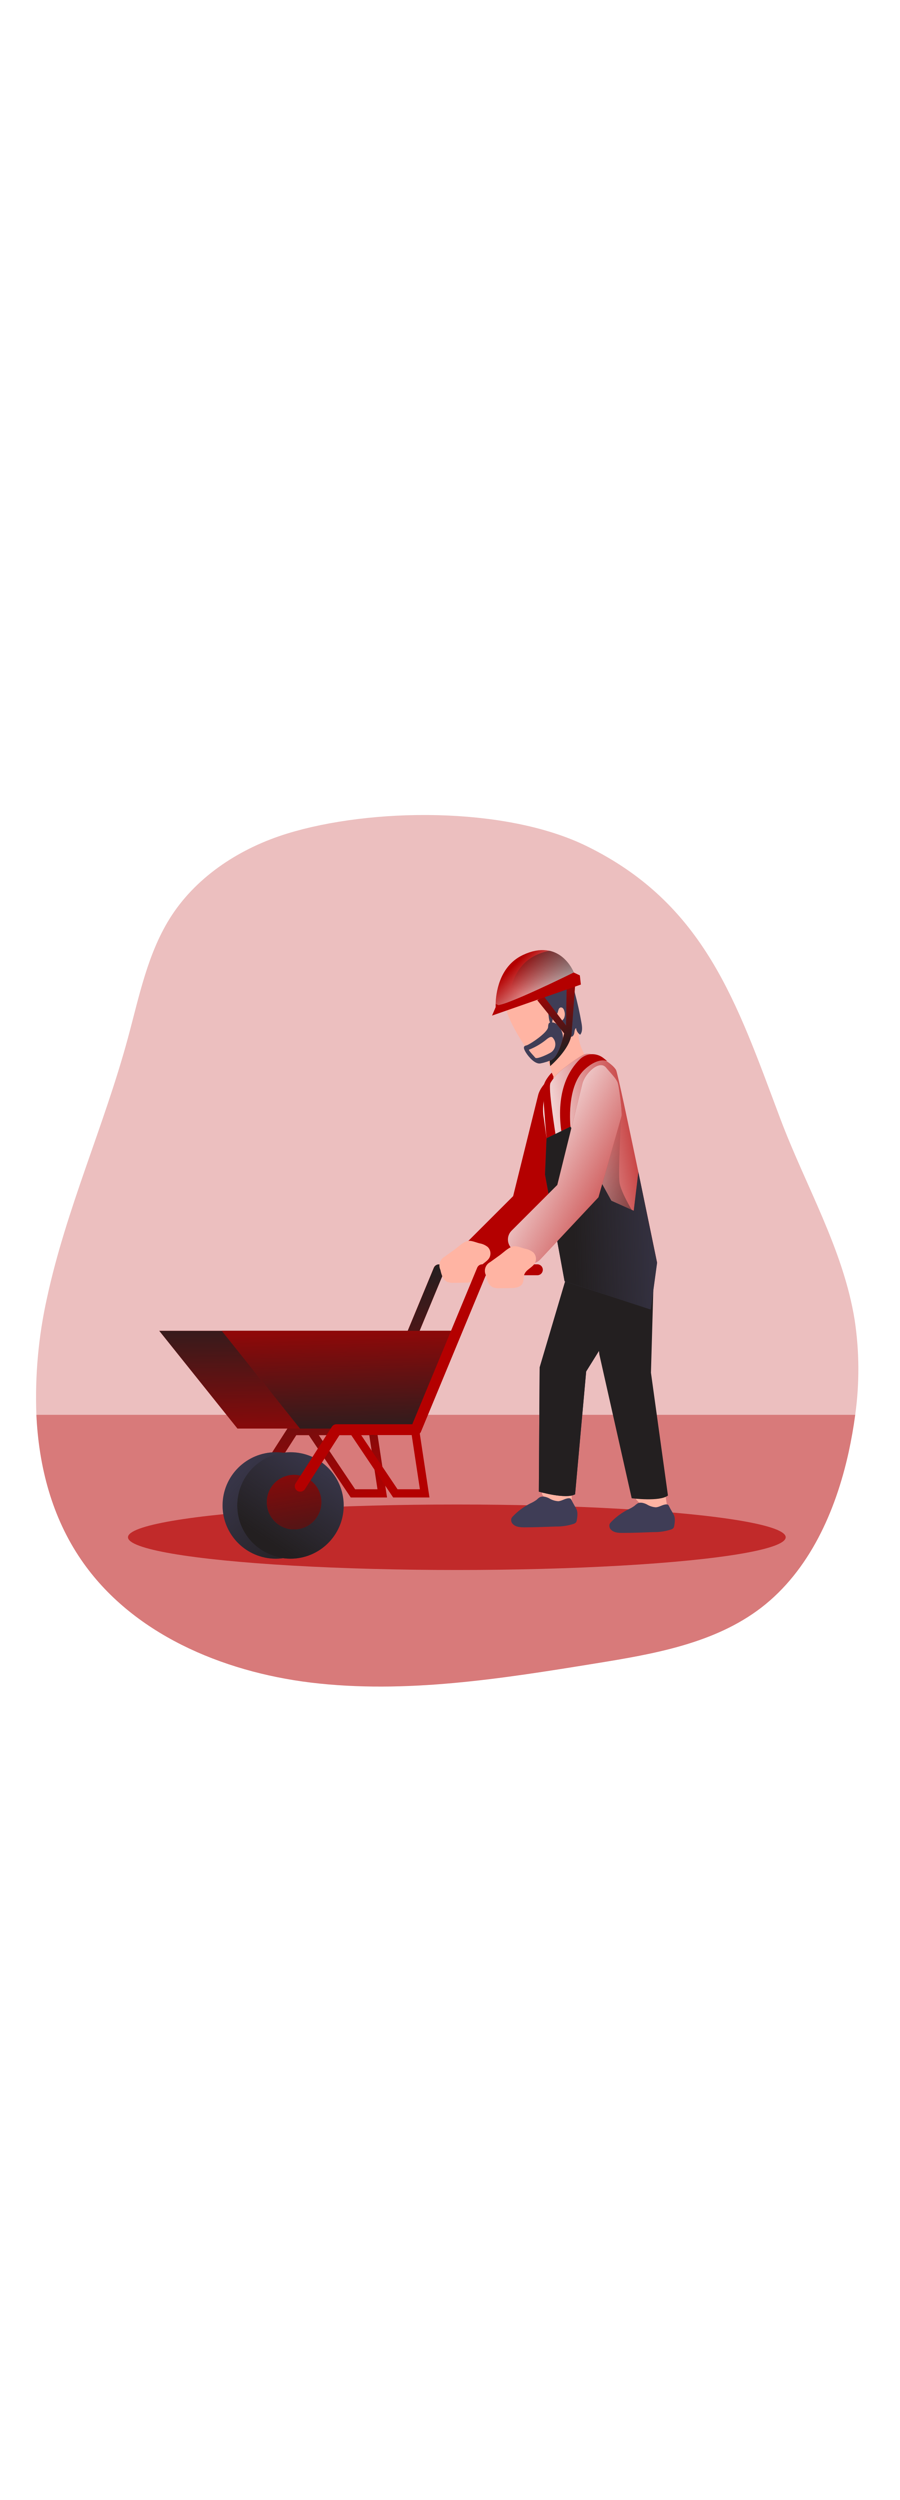 <?xml version="1.0" encoding="UTF-8"?>
<svg xmlns="http://www.w3.org/2000/svg" xmlns:xlink="http://www.w3.org/1999/xlink" id="_0368_construction_worker" viewBox="0 0 500 500" data-imageid="construction-worker-9" class="illustrations_image" style="width: 180px;">
  <defs>
    <style>.cls-1_construction-worker-9{fill:url(#linear-gradient);}.cls-1_construction-worker-9,.cls-2_construction-worker-9,.cls-3_construction-worker-9,.cls-4_construction-worker-9,.cls-5_construction-worker-9,.cls-6_construction-worker-9,.cls-7_construction-worker-9,.cls-8_construction-worker-9,.cls-9_construction-worker-9,.cls-10_construction-worker-9,.cls-11_construction-worker-9,.cls-12_construction-worker-9,.cls-13_construction-worker-9,.cls-14_construction-worker-9,.cls-15_construction-worker-9,.cls-16_construction-worker-9,.cls-17_construction-worker-9,.cls-18_construction-worker-9,.cls-19_construction-worker-9,.cls-20_construction-worker-9,.cls-21_construction-worker-9,.cls-22_construction-worker-9{stroke-width:0px;}.cls-2_construction-worker-9{fill:url(#linear-gradient-11-construction-worker-9);}.cls-3_construction-worker-9{fill:url(#linear-gradient-12-construction-worker-9);}.cls-4_construction-worker-9{fill:url(#linear-gradient-13-construction-worker-9);}.cls-5_construction-worker-9{fill:url(#linear-gradient-10-construction-worker-9);}.cls-6_construction-worker-9{fill:url(#linear-gradient-15-construction-worker-9);}.cls-7_construction-worker-9{fill:url(#linear-gradient-14-construction-worker-9);}.cls-8_construction-worker-9{opacity:.36;}.cls-8_construction-worker-9,.cls-9_construction-worker-9,.cls-21_construction-worker-9,.cls-22_construction-worker-9{fill:#68e1fd;}.cls-8_construction-worker-9,.cls-9_construction-worker-9,.cls-22_construction-worker-9{isolation:isolate;}.cls-9_construction-worker-9{opacity:.66;}.cls-10_construction-worker-9{fill:url(#linear-gradient-4-construction-worker-9);}.cls-11_construction-worker-9{fill:url(#linear-gradient-2-construction-worker-9);}.cls-12_construction-worker-9{fill:url(#linear-gradient-3-construction-worker-9);}.cls-13_construction-worker-9{fill:url(#linear-gradient-8-construction-worker-9);}.cls-14_construction-worker-9{fill:url(#linear-gradient-9-construction-worker-9);}.cls-15_construction-worker-9{fill:url(#linear-gradient-7-construction-worker-9);}.cls-16_construction-worker-9{fill:url(#linear-gradient-5-construction-worker-9);}.cls-17_construction-worker-9{fill:url(#linear-gradient-6-construction-worker-9);}.cls-18_construction-worker-9{fill:#3f3d56;}.cls-19_construction-worker-9{fill:#231f20;}.cls-20_construction-worker-9{fill:#ffb4a3;}.cls-22_construction-worker-9{opacity:.25;}</style>
    <linearGradient id="linear-gradient-construction-worker-9" x1="831.87" y1="2003.9" x2="789.44" y2="2060.04" gradientTransform="translate(-515.73 2248.65) scale(1 -1)" gradientUnits="userSpaceOnUse">
      <stop offset="0" stop-color="#fff" stop-opacity="0"></stop>
      <stop offset="1" stop-color="#fff"></stop>
    </linearGradient>
    <linearGradient id="linear-gradient-2-construction-worker-9" x1="741.12" y1="1863.94" x2="710.96" y2="1977.96" gradientTransform="translate(-515.73 2248.65) scale(1 -1)" gradientUnits="userSpaceOnUse">
      <stop offset="0" stop-color="#231f20" stop-opacity="0"></stop>
      <stop offset="1" stop-color="#231f20"></stop>
    </linearGradient>
    <linearGradient id="linear-gradient-3-construction-worker-9" x1="721.73" y1="1898.28" x2="724.56" y2="1894.9" xlink:href="#linear-gradient-2-construction-worker-9"></linearGradient>
    <linearGradient id="linear-gradient-4-construction-worker-9" x1="644.33" y1="1867.8" x2="643.04" y2="1965.93" gradientTransform="translate(-471 2246.87) scale(1 -1)" xlink:href="#linear-gradient-2-construction-worker-9"></linearGradient>
    <linearGradient id="linear-gradient-5-construction-worker-9" x1="660.03" y1="1973.28" x2="662.17" y2="1890.58" gradientTransform="translate(-471 2246.87) scale(1 -1)" xlink:href="#linear-gradient-2-construction-worker-9"></linearGradient>
    <linearGradient id="linear-gradient-6-construction-worker-9" x1="589.46" y1="1888.45" x2="646.46" y2="1833.6" gradientTransform="translate(-471 2246.87) scale(1 -1)" xlink:href="#linear-gradient-2-construction-worker-9"></linearGradient>
    <linearGradient id="linear-gradient-7-construction-worker-9" x1="658.4" y1="1893.78" x2="619.27" y2="1835.49" gradientTransform="translate(-471 2246.87) scale(1 -1)" xlink:href="#linear-gradient-2-construction-worker-9"></linearGradient>
    <linearGradient id="linear-gradient-8-construction-worker-9" x1="626.85" y1="1901.67" x2="642" y2="1811.38" gradientTransform="translate(-471 2246.87) scale(1 -1)" xlink:href="#linear-gradient-2-construction-worker-9"></linearGradient>
    <linearGradient id="linear-gradient-9-construction-worker-9" x1="889.64" y1="2051.69" x2="815.92" y2="2039.13" xlink:href="#linear-gradient-construction-worker-9"></linearGradient>
    <linearGradient id="linear-gradient-10-construction-worker-9" x1="328.84" y1="190.13" x2="398.56" y2="251.38" gradientTransform="matrix(1,0,0,1,0,0)" xlink:href="#linear-gradient-2-construction-worker-9"></linearGradient>
    <linearGradient id="linear-gradient-11-construction-worker-9" x1="864.22" y1="2016.7" x2="789.37" y2="2013.84" gradientTransform="translate(-471 2246.87) scale(1 -1)" xlink:href="#linear-gradient-2-construction-worker-9"></linearGradient>
    <linearGradient id="linear-gradient-12-construction-worker-9" x1="886.83" y1="2015.89" x2="797.69" y2="2063.03" xlink:href="#linear-gradient-construction-worker-9"></linearGradient>
    <linearGradient id="linear-gradient-13-construction-worker-9" x1="818.45" y1="2147.91" x2="833.34" y2="2110.85" xlink:href="#linear-gradient-2-construction-worker-9"></linearGradient>
    <linearGradient id="linear-gradient-14-construction-worker-9" x1="285.48" y1="91.68" x2="307.41" y2="113.83" gradientTransform="matrix(1,0,0,1,0,0)" xlink:href="#linear-gradient-construction-worker-9"></linearGradient>
    <linearGradient id="linear-gradient-15-construction-worker-9" x1="294.84" y1="110.31" x2="324.16" y2="58.41" gradientTransform="matrix(1,0,0,1,0,0)" xlink:href="#linear-gradient-2-construction-worker-9"></linearGradient>
  </defs>
  <g id="background_construction-worker-9">
    <path class="cls-22_construction-worker-9 targetColor" d="M475.12,341.51c-.92,6.95-2.16,13.91-3.67,20.86-7.25,32.85-21.81,65.66-48.47,86.22-25.92,19.92-59.65,25.77-91.93,31-52.43,8.51-105.7,17.04-158.42,10.67-49.37-6.04-99.58-27.23-127.6-68.31-16.16-23.64-23.49-51.65-24.82-80.44-.83-21.84,1.16-43.7,5.92-65.03,10.6-49.16,31.68-95.43,44.84-143.95,6.4-23.54,11.13-48.16,24.5-68.56,14.63-22.25,38.52-37.47,63.97-45.32,46.52-14.34,120.99-15.3,166.36,6.88,65.86,32.21,83.53,87.21,107.59,151.17,14.02,37.41,35.09,72.68,41.42,112.12,2.64,17.46,2.74,35.21.31,52.69Z" style="fill: rgb(180, 0, 0);"></path>
    <path class="cls-8_construction-worker-9 targetColor" d="M475.12,341.51c-.92,6.95-2.16,13.91-3.67,20.86-7.25,32.85-21.81,65.66-48.47,86.22-25.92,19.92-59.65,25.77-91.93,31-52.43,8.51-105.7,17.04-158.42,10.67-49.37-6.04-99.58-27.23-127.6-68.31-16.16-23.64-23.49-51.65-24.82-80.44h454.91Z" style="fill: rgb(180, 0, 0);"></path>
  </g>
  <g id="character_construction-worker-9">
    <ellipse class="cls-9_construction-worker-9 targetColor" cx="253.8" cy="409.53" rx="182.7" ry="18.19" style="fill: rgb(180, 0, 0);"></ellipse>
    <path class="cls-20_construction-worker-9" d="M317.55,384.13l.15,7.52c-3.02.78-6.18.85-9.23.18-4.41-1.17-7.36-6.31-7.36-6.31l.43-2.93,16.01,1.54Z"></path>
    <path class="cls-21_construction-worker-9 targetColor" d="M298.99,163.84l-13.91,56.19-25.42,25.41c-2.46,2.47-2.72,6.37-.6,9.14l4.69,6.12c2.63,3.43,7.55,4.08,10.98,1.45.34-.26.65-.54.94-.85l32.26-34.41,12.81-45.14c.38-1.96-1.39-17.05-2.29-18.86-1.21-2.57-3.84-5.02-6.29-8-3.7-4.59-11.75,3.21-13.17,8.96Z" style="fill: rgb(180, 0, 0);"></path>
    <path class="cls-1_construction-worker-9" d="M298.99,163.84l-13.91,56.19-25.42,25.41c-2.46,2.47-2.72,6.37-.6,9.14l4.69,6.12c2.63,3.43,7.55,4.08,10.98,1.45.34-.26.65-.54.94-.85l32.26-34.41,12.81-45.14c.38-1.96-1.39-17.05-2.29-18.86-1.21-2.57-3.84-5.02-6.29-8-3.7-4.59-11.75,3.21-13.17,8.96Z"></path>
    <polygon class="cls-21_construction-worker-9 targetColor" points="215.02 387.44 194.87 387.44 171.33 352.44 175.12 349.88 197.29 382.87 209.71 382.87 204.97 351.58 209.47 350.88 215.02 387.44" style="fill: rgb(180, 0, 0);"></polygon>
    <path class="cls-21_construction-worker-9 targetColor" d="M142.73,384.2c-.58,0-1.14-.16-1.63-.47-1.39-.91-1.81-2.76-.93-4.17l20.15-31.42c.56-.87,1.52-1.4,2.56-1.39h42.11l36.01-86.91c.47-1.13,1.56-1.86,2.78-1.88h30.51c1.68-.11,3.13,1.15,3.24,2.83.11,1.68-1.15,3.13-2.83,3.24-.14,0-.27,0-.41,0h-28.4l-36.01,86.91c-.46,1.13-1.56,1.87-2.78,1.88h-42.5l-19.25,30.04c-.59.87-1.58,1.37-2.63,1.34Z" style="fill: rgb(180, 0, 0);"></path>
    <path class="cls-11_construction-worker-9" d="M277.34,260.96c0,1.68-1.37,3.04-3.05,3.05h-28.4l-36.01,86.89c-.07.2-.18.39-.32.56l-.08-.56-4.52.68.18,1.21h-28.08l20.22,30.08h12.42l-4.56-30.08h1.93c1.01-.01,1.95-.54,2.49-1.39l5.48,36.05h-20.18l-23.32-34.66h-6.95l-19.23,30.03c-.56.87-1.53,1.39-2.56,1.39-.58,0-1.15-.17-1.64-.49-1.4-.9-1.81-2.76-.93-4.17l20.15-31.44c.56-.87,1.53-1.39,2.56-1.39h42.11l36.01-86.92c.47-1.12,1.57-1.85,2.78-1.86h30.46c1.68,0,3.04,1.36,3.05,3.03Z"></path>
    <path class="cls-20_construction-worker-9" d="M252.17,249.97l-5.15,3.71c-2.6,1.41-3.64,4.62-2.36,7.29.57,2.6,1.39,5.56,3.81,6.69,1.24.46,2.56.64,3.88.53l5.97-.08c2.53,0,5.56-.36,6.72-2.61.78-1.5.39-3.37.97-4.96,1.02-2.78,4.48-3.75,5.88-6.31,1.03-1.95.67-4.35-.89-5.91-1.34-1.08-2.93-1.8-4.63-2.07-2.07-.51-4.77-1.81-6.81-1.25-2.5.68-5.31,3.49-7.38,4.99Z"></path>
    <path class="cls-12_construction-worker-9" d="M209.57,351.49c-.54.85-1.48,1.38-2.49,1.39h-1.93l-.18-1.21,4.52-.68.08.5Z"></path>
    <polygon class="cls-21_construction-worker-9 targetColor" points="255.94 294.88 232.52 349.16 131.93 349.16 88.51 294.88 255.94 294.88" style="fill: rgb(180, 0, 0);"></polygon>
    <polygon class="cls-10_construction-worker-9" points="255.94 294.88 232.52 349.16 131.93 349.16 88.51 294.88 255.94 294.88"></polygon>
    <polygon class="cls-21_construction-worker-9 targetColor" points="255.94 294.88 232.52 349.16 166.65 349.16 123.22 294.88 255.94 294.88" style="fill: rgb(180, 0, 0);"></polygon>
    <polygon class="cls-16_construction-worker-9" points="255.94 294.88 232.52 349.16 166.65 349.16 123.22 294.88 255.94 294.88"></polygon>
    <circle class="cls-18_construction-worker-9" cx="153.22" cy="391.87" r="29.57"></circle>
    <circle class="cls-17_construction-worker-9" cx="153.22" cy="391.87" r="29.57"></circle>
    <circle class="cls-18_construction-worker-9" cx="161.37" cy="391.87" r="29.57"></circle>
    <circle class="cls-15_construction-worker-9" cx="161.37" cy="391.87" r="29.57"></circle>
    <circle class="cls-21_construction-worker-9 targetColor" cx="163.37" cy="390.02" r="15.15" style="fill: rgb(180, 0, 0);"></circle>
    <circle class="cls-13_construction-worker-9" cx="163.37" cy="390.02" r="15.15"></circle>
    <path class="cls-21_construction-worker-9 targetColor" d="M166.79,384.2c-.58,0-1.15-.16-1.64-.47-1.38-.92-1.79-2.76-.92-4.17l20.14-31.42c.57-.87,1.53-1.39,2.57-1.39h42.11l36.06-86.96c.46-1.13,1.56-1.87,2.78-1.88h30.43c1.68-.11,3.13,1.15,3.24,2.83.11,1.68-1.15,3.13-2.83,3.24-.14,0-.27,0-.41,0h-28.43l-36.01,86.91c-.47,1.13-1.56,1.86-2.78,1.88h-42.49l-19.23,30.04c-.57.88-1.55,1.4-2.6,1.39Z" style="fill: rgb(180, 0, 0);"></path>
    <path class="cls-20_construction-worker-9" d="M369.52,385.19l1.15,7.47c-2.91,1.12-6.05,1.53-9.15,1.21-4.55-.68-8.18-5.45-8.18-5.45v-2.96l16.17-.26Z"></path>
    <path class="cls-18_construction-worker-9" d="M317.8,254.45l-18,60.77-.45,68.98s15.13,4.38,20.15,1.47l6.15-68.24,36.81-59.12s-30.35-14.25-44.67-3.87Z"></path>
    <path class="cls-19_construction-worker-9" d="M317.8,254.45l-18,60.77-.45,68.98s15.13,4.38,20.15,1.47l6.15-68.24,36.81-59.12s-30.35-14.25-44.67-3.87Z"></path>
    <path class="cls-19_construction-worker-9" d="M327.25,253.49l5.72,54.49,17.97,79.88s15.7,2.07,20.14-1.53l-9.44-68.22,1.84-64.35s-23.92-12.66-36.21-.28Z"></path>
    <path class="cls-20_construction-worker-9" d="M294.84,141.5c4.88,7.02,7.79.68,9.35,3.55,2.25,4.47,3.61,9.33,4.01,14.32,0,0,15.66-7.59,19.29-13.31,0,0-6.38-9.35-6.02-15.45.36-6.11,2.35-16.3-3.78-22.78-6.13-6.48-15.91-12.22-26.92-8.86-13.04,3.92-16.49,12.92,4.09,42.53Z"></path>
    <path class="cls-18_construction-worker-9" d="M304.72,119.31c.24,1.96.35,4.09,1.59,5.56.71-1.25.45-3.12,1.21-4.17.31-.46,1.04-.72,1.39-1.17.46-.49.81-1.09,1-1.74.15-.5.24-1.02.43-1.5.17-.5.57-.9,1.07-1.07.52-.08,1.05.12,1.39.53.33.41.56.88.68,1.39.48,1.36.41,2.86-.19,4.17-.34.54-.78,1.02-1.29,1.39-.49.46-.91.99-1.27,1.56,1.4.15,2.63,1.01,3.27,2.27.71,1.18,1.1,2.55,1.78,3.74.27.61.82,1.06,1.47,1.21,1,.07,1.63-1.08,1.79-2.07s.21-2.14,1-2.78c.14,1.54.99,2.92,2.29,3.74,1.39-1.72,1.13-4.17.75-6.4-1-5.68-2.24-11.32-3.73-16.91-.29-1.72-1.1-3.32-2.31-4.58-.91-.71-1.99-1.19-3.13-1.39-3.98-.9-10.94-.36-12.29,4.48-1.15,4.12,2.56,9.62,3.09,13.74Z"></path>
    <path class="cls-21_construction-worker-9 targetColor" d="M302.08,176.61c-1.72-10.33,2.35-20.78,10.61-27.22,5.08-3.94,10.17-7.59,12.41-8.22,5.16-1.39,15.62,5.56,17.18,8.91,1.56,3.35,22.78,107,22.78,107,0,0-8.98,8.71-25.96,9.57-23.03,1.17-24.87-3.21-24.87-3.21l-12.14-86.84Z" style="fill: rgb(180, 0, 0);"></path>
    <path class="cls-14_construction-worker-9" d="M302.08,176.61c-1.72-10.33,2.35-20.78,10.61-27.22,5.08-3.94,10.17-7.59,12.41-8.22,5.16-1.39,15.62,5.56,17.18,8.91,1.56,3.35,22.78,107,22.78,107,0,0-8.98,8.71-25.96,9.57-23.03,1.17-24.87-3.21-24.87-3.21l-12.14-86.84Z"></path>
    <path class="cls-5_construction-worker-9" d="M345.1,176.36s-1.82,31.34-.85,36.55c.98,5.21,6.71,14.75,6.71,14.75l-9.48-.91-12.54-8.47-1.46-30.41,17.62-11.52Z"></path>
    <path class="cls-21_construction-worker-9 targetColor" d="M322.21,143.97c-6.06,5.87-13.28,17.68-10.42,39.62l1.82,3.21,3.32-5.35s-2.57-23,8.43-32.28c0,0,6.43-6.15,12-4.17l-2.21-1.74c-3.89-3.02-9.41-2.72-12.95.71Z" style="fill: rgb(180, 0, 0);"></path>
    <path class="cls-21_construction-worker-9 targetColor" d="M306.5,151.45s-3.92,3.87-4.56,7.72c-.64,3.85,1.71,28.7,1.71,28.7l5.15-1.07s-3.87-24.21-3.21-28.7,2.03-4.17,2.03-4.17l-1.11-2.48Z" style="fill: rgb(180, 0, 0);"></path>
    <polygon class="cls-18_construction-worker-9" points="313.65 267.3 302.79 208.01 303.65 187.88 316.93 181.45 339.64 222.59 352.08 228.17 354.65 206.73 365.05 257.09 361.51 283.02 313.65 267.3"></polygon>
    <polygon class="cls-2_construction-worker-9" points="313.65 267.3 302.79 208.01 303.65 187.88 316.93 181.45 339.64 222.59 352.08 228.17 354.65 206.73 365.05 257.09 361.51 283.02 313.65 267.3"></polygon>
    <path class="cls-18_construction-worker-9" d="M305.89,123.72s-1.28-.78-1.39,2.35-10.47,9.92-12.07,10.24c-1.6.32-1.91,1.25-.32,3.87,1.59,2.61,5.22,6.7,8.14,6.13,2.4-.47,4.74-1.23,6.95-2.27,4.49-2.78,5.4-6.4,5.56-11.9.14-4.21-3.45-9.65-6.87-8.41Z"></path>
    <path class="cls-20_construction-worker-9" d="M293.82,138.71c3.17-1.24,6.15-2.92,8.85-4.99,3.6-3.05,4.1-2.46,5.28-.45,1.31,2.63.28,5.82-2.31,7.19-3,1.65-7.62,3.53-8.27,2.68-.65-.85-3.38-3.55-3.55-4.44Z"></path>
    <path class="cls-21_construction-worker-9 targetColor" d="M323.53,157.56l-13.91,56.25-25.41,25.41c-2.46,2.47-2.72,6.37-.6,9.14l4.69,6.12c2.62,3.43,7.52,4.09,10.96,1.47.34-.26.67-.55.96-.87l32.26-34.41,12.85-45.14c.39-1.96-1.39-17.05-2.28-18.86-1.21-2.57-3.84-5.02-6.29-8-3.73-4.66-11.78,3.14-13.24,8.89Z" style="fill: rgb(180, 0, 0);"></path>
    <path class="cls-3_construction-worker-9" d="M323.53,157.56l-13.91,56.25-25.41,25.41c-2.46,2.47-2.72,6.37-.6,9.14l4.69,6.12c2.62,3.43,7.52,4.09,10.96,1.47.34-.26.67-.55.96-.87l32.26-34.41,12.85-45.14c.39-1.96-1.39-17.05-2.28-18.86-1.21-2.57-3.84-5.02-6.29-8-3.73-4.66-11.78,3.14-13.24,8.89Z"></path>
    <path class="cls-20_construction-worker-9" d="M277.45,252.98l-5.15,3.71c-2.63,1.38-3.68,4.61-2.36,7.27.57,2.6,1.39,5.56,3.81,6.69,1.23.47,2.56.66,3.88.54l5.97-.08c2.53,0,5.56-.36,6.72-2.61.78-1.5.39-3.38.97-4.96,1.02-2.78,4.48-3.77,5.88-6.31,1.03-1.96.67-4.36-.89-5.92-1.34-1.07-2.94-1.78-4.63-2.06-2.07-.51-4.77-1.82-6.81-1.25-2.49.68-5.31,3.49-7.38,4.99Z"></path>
    <polygon class="cls-21_construction-worker-9 targetColor" points="238.59 387.44 218.43 387.44 194.9 352.44 198.69 349.88 220.86 382.87 233.28 382.87 228.54 351.58 233.05 350.88 238.59 387.44" style="fill: rgb(180, 0, 0);"></polygon>
    <path class="cls-18_construction-worker-9" d="M317.52,388.89c-.11-.3-.3-.58-.54-.79-.27-.17-.58-.25-.89-.24-2.07,0-3.88,1.52-5.95,1.65-1.82-.11-3.59-.68-5.13-1.65-1.64-.79-3.63-1.39-5.23-.51-.61.4-1.17.87-1.68,1.39-1.09.78-2.25,1.45-3.48,1.99-3.57,1.81-6.81,4.2-9.58,7.08-.37.34-.67.75-.9,1.2-.39,1.15-.07,2.42.82,3.24,1.63,1.65,4.17,1.78,6.51,1.77,5.8,0,11.6-.25,17.4-.46,3.35.06,6.68-.44,9.86-1.49.5-.15.95-.44,1.29-.83.24-.38.39-.81.43-1.25.32-1.88.67-4.38-.25-6.15s-1.86-3.23-2.67-4.94Z"></path>
    <path class="cls-18_construction-worker-9" d="M371.7,392.28c-.11-.3-.3-.58-.54-.79-.26-.16-.57-.23-.88-.22-2.04,0-3.84,1.49-5.88,1.63-1.8-.11-3.55-.68-5.08-1.64-1.63-.78-3.59-1.39-5.16-.5-.6.38-1.16.83-1.67,1.32-1.07.78-2.22,1.44-3.44,1.96-3.52,1.78-6.72,4.13-9.47,6.95-.36.34-.66.74-.89,1.18-.39,1.14-.08,2.4.81,3.21,1.6,1.63,4.17,1.75,6.44,1.74,5.73,0,11.46-.24,17.19-.45,3.3.06,6.6-.44,9.74-1.47.5-.15.94-.44,1.28-.83.23-.37.38-.79.43-1.22.31-1.86.65-4.34-.25-6.08-.9-1.74-1.84-3.09-2.63-4.78Z"></path>
    <path class="cls-21_construction-worker-9 targetColor" d="M298.49,111.21l14.92,18.4s-2.89,14.42-8.04,15.13l.29,3s11-9.29,11.85-17.86l.43-5.56,1.57-21.43-4.71,2.14-.32,20.28-12.43-16.38-3.56,2.28Z" style="fill: rgb(180, 0, 0);"></path>
    <path class="cls-4_construction-worker-9" d="M298.49,111.21l14.92,18.4s-2.89,14.42-8.04,15.13l.29,3s11-9.29,11.85-17.86l.43-5.56,1.57-21.43-4.71,2.14-.32,20.28-12.43-16.38-3.56,2.28Z"></path>
    <path class="cls-21_construction-worker-9 targetColor" d="M273.36,119.74l2-4.67v-1.74c.1-5.22,1.6-20.86,15.14-27.26,20.25-9.51,27.9,8.75,28.26,9.74h0l3.37,1.59.57,5.1-49.34,17.24Z" style="fill: rgb(180, 0, 0);"></path>
    <path class="cls-7_construction-worker-9" d="M318.78,95.74s-23.56,11.71-36.09,16.41c-1.86.75-3.77,1.35-5.72,1.79l-1.61-.65c.1-5.22,1.6-20.86,15.14-27.26,6.01-2.78,10.9-3.2,14.84-2.31,9.32,2.11,13.16,11.35,13.42,11.99v.03Z"></path>
    <path class="cls-6_construction-worker-9" d="M318.78,95.74s-23.56,11.71-36.09,16.41c.33-6.13,2.53-20.07,15.1-25.98,2.39-1.16,4.93-1.98,7.55-2.45,9.32,2.11,13.16,11.35,13.42,11.99v.03Z"></path>
  </g>
</svg>
